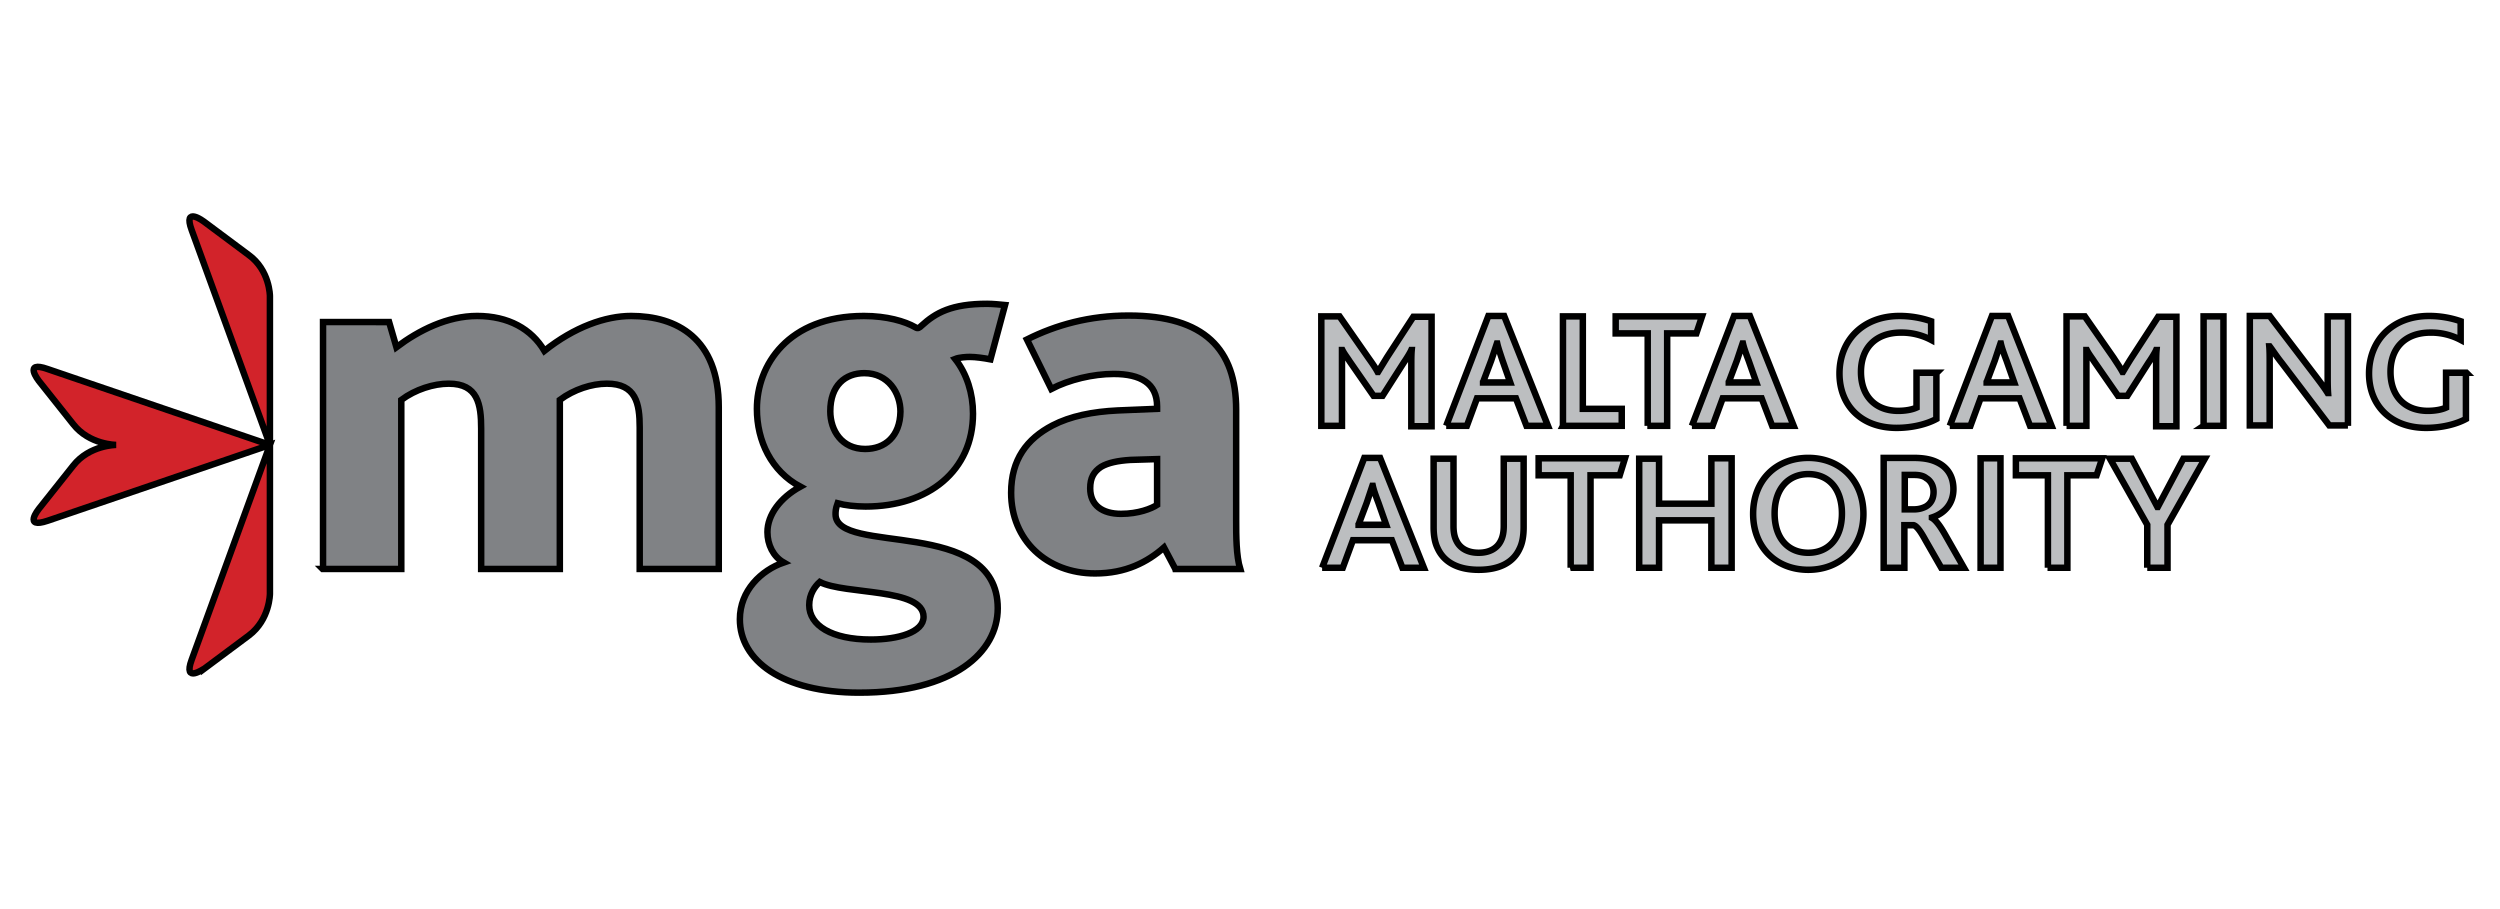 <svg xmlns="http://www.w3.org/2000/svg" width="385" height="140" stroke="null" xmlns:v="https://vecta.io/nano"><path fill="#d2232a" d="M29.515 101.61l12.051-33.095L7.348 80.192c-3.871 1.311-1.374-1.811-1.374-1.811l5.308-6.681c2.498-3.185 6.619-3.185 6.619-3.185s-4.121 0-6.619-3.185L5.975 58.65s-2.498-3.185 1.374-1.811l34.219 11.677v22.916s0 3.996-3.247 6.432l-6.869 5.12c0-.062-3.309 2.373-1.936-1.374m12.051-56.011v22.916L29.515 35.421c-1.374-3.747 1.873-1.311 1.873-1.311l6.869 5.12c3.309 2.373 3.309 6.369 3.309 6.369"/><path d="M203.605 87.436h3.185l1.561-4.246h5.994l1.624 4.246h3.309l-6.744-16.922h-2.435l-6.494 16.922zm5.62-6.681l1.249-3.309.874-2.623h.062c.125.562.375 1.311.874 2.623l1.186 3.372h-4.246v-.062zm18.483 6.994c3.122 0 5.308-1.062 6.307-3.247.437-.874.624-1.998.624-3.309V70.639h-3.06v10.303c0 .937-.125 1.686-.437 2.31-.562 1.186-1.748 1.873-3.434 1.873s-2.872-.687-3.434-1.873c-.312-.624-.437-1.374-.437-2.248V70.639h-3.06v10.553c0 1.249.187 2.373.624 3.247.999 2.185 3.185 3.309 6.307 3.309m14.174-.312h3.06V73.199h4.496l.812-2.623h-13.3v2.623h4.933v14.237zm10.553 0h3.06V80.13h8.055v7.306h3.122v-16.86h-3.122v6.994h-8.055v-6.931h-3.06v16.797zm26.039.312c4.933 0 8.492-3.434 8.492-8.617 0-5.058-3.497-8.617-8.492-8.617s-8.492 3.497-8.492 8.617 3.497 8.617 8.492 8.617m0-2.623c-3.122 0-5.183-2.248-5.183-6.057s2.123-6.057 5.183-6.057c3.185 0 5.183 2.31 5.183 6.057 0 3.871-2.123 6.057-5.183 6.057m11.739 2.31h3.06v-6.556h1.436c.437.125.999.812 1.811 2.31l2.435 4.246h3.497l-2.81-4.933c-.874-1.561-1.561-2.435-2.123-2.747v-.062c1.936-.624 3.309-2.123 3.309-4.371 0-1.686-.687-3.247-2.498-4.121-.874-.437-1.998-.687-3.622-.687h-4.621v16.922h.125zm3.122-9.054v-5.245h1.436c.937 0 1.499.187 1.873.5.749.437 1.124 1.249 1.124 2.123 0 1.062-.437 1.811-1.186 2.248-.5.25-1.062.437-1.873.437h-1.374v-.062zm11.677 9.054h3.06V70.576h-3.06v16.859zm10.303 0h3.06V73.199h4.496l.874-2.623h-13.3v2.623h4.933v14.237h-.062zm15.361 0h3.122v-6.619l5.745-10.178h-3.309l-3.934 7.431h-.062l-3.934-7.431h-3.372l5.745 10.178v6.619zM203.605 65.581h3.06v-9.554-2.123h.062c.312.624.812 1.249 1.124 1.748l3.684 5.308h1.374l3.309-5.183c.312-.437.937-1.436 1.124-1.873h.062c-.062.687-.062 1.561-.062 2.248v9.491h3.122V48.784h-2.81l-4.059 6.244-1.374 2.248h-.062c-.375-.687-.812-1.311-1.436-2.185l-4.433-6.369h-2.81v16.859h.125zm19.107 0h3.185l1.561-4.246h5.994l1.624 4.246h3.309l-6.744-16.922h-2.435l-6.494 16.922zm5.682-6.744l1.249-3.309.874-2.623h.062c.125.562.375 1.311.812 2.623l1.186 3.372h-4.184v-.062zm12.301 6.744h9.054v-2.623h-5.994V48.721h-3.06V65.58zm12.988 0h3.06V51.344h4.496l.874-2.623h-13.3v2.623h4.933v14.237h-.062zm6.869 0h3.185l1.561-4.246h5.994l1.624 4.246h3.309l-6.744-16.922h-2.435l-6.494 16.922zm5.682-6.744l1.249-3.309.874-2.623h.062c.125.562.375 1.311.874 2.623l1.186 3.372h-4.246v-.062zm32.033-1.436h-3.122v5.37c-.687.312-1.686.5-2.81.5-3.622 0-5.745-2.373-5.745-5.994 0-3.559 2.123-6.057 6.182-6.057a9.72 9.72 0 0 1 4.621 1.124v-2.872a14.92 14.92 0 0 0-4.871-.812c-5.62 0-9.241 3.747-9.241 8.867 0 4.808 3.247 8.367 8.804 8.367 2.373 0 4.621-.562 6.119-1.374v-7.118h.062zm1.998 8.18h3.185l1.561-4.246h5.994l1.624 4.246h3.309l-6.681-16.922h-2.498l-6.494 16.922zm5.682-6.744l1.249-3.309.874-2.623h.062c.125.562.375 1.311.874 2.623l1.186 3.372h-4.246v-.062zm12.301 6.744h3.06v-9.554-2.123h.062c.312.624.812 1.249 1.124 1.748l3.684 5.308h1.436l3.309-5.183c.312-.437.937-1.436 1.124-1.873h.062c-.062.687-.062 1.561-.062 2.248v9.491h3.122V48.784h-2.81l-4.059 6.244c-.562.874-.999 1.624-1.374 2.248h-.062c-.375-.687-.812-1.311-1.374-2.185l-4.433-6.369h-2.81v16.859zm21.106 0h3.06v-16.86h-3.06V65.58zm22.23 0v-16.86h-3.122v8.992c0 .937 0 1.936.062 2.81h-.062c-.5-.812-1.124-1.624-1.873-2.623l-7.056-9.242h-3.06v16.859h3.06v-9.554c0-.999 0-1.936-.062-2.623h.062c.562.749 1.124 1.624 1.873 2.56l7.306 9.616h2.872v.062zm18.233-8.18h-3.122v5.37c-.687.312-1.686.5-2.81.5-3.622 0-5.745-2.373-5.745-5.994 0-3.559 2.123-6.057 6.182-6.057a9.72 9.72 0 0 1 4.621 1.124v-2.872a14.92 14.92 0 0 0-4.871-.812c-5.62 0-9.241 3.747-9.241 8.867 0 4.808 3.247 8.367 8.804 8.367 2.373 0 4.621-.562 6.119-1.374v-7.118h.062z" fill="#bcbec0"/><path fill="#808285" d="M49.684 87.623h12.114V61.585c2.185-1.624 4.995-2.498 7.306-2.498 4.496 0 4.995 3.185 4.995 6.931v21.605h12.114V62.396v-.812c2.185-1.624 4.933-2.498 7.243-2.498 4.496 0 5.058 3.06 5.058 6.744v21.792h12.176V62.709c0-10.615-6.494-14.05-13.488-14.05-3.934 0-8.742 1.686-13.363 5.37-1.998-3.372-5.557-5.37-10.365-5.37-4.558 0-8.929 2.185-12.426 4.808l-1.124-3.871H49.747v38.028h-.062zm82.674 19.045c14.487 0 21.293-6.182 21.293-12.988 0-14.237-24.977-8.055-24.977-14.487 0-.375 0-.812.312-1.686 1.124.312 2.747.5 4.309.5 9.741 0 16.547-5.557 16.547-14.299 0-3.122-.937-6.119-2.747-8.43.624-.25 1.748-.312 2.248-.312.937 0 2.185.187 3.185.375l2.248-8.367c-.624-.062-1.936-.187-2.747-.187-5.495 0-7.93 1.374-10.116 3.372-.312.312-.562.5-.937.25-1.624-.937-4.433-1.748-7.93-1.748-11.739 0-16.485 7.618-16.485 14.299 0 4.995 2.248 9.616 6.681 11.989-3.06 1.686-5.058 4.309-5.058 6.994 0 1.936.874 3.747 2.498 4.683-3.434 1.186-6.744 4.309-6.744 8.742 0 6.307 6.432 11.302 18.421 11.302m1.748-8.18c-6.057 0-9.491-2.185-9.491-5.308 0-1.686.874-2.872 1.624-3.559 3.871 1.998 15.985.874 15.985 5.37 0 2.373-3.871 3.497-8.118 3.497m-.874-29.348c-3.622 0-5.37-2.872-5.37-5.807 0-3.996 2.31-5.87 5.245-5.87 3.684 0 5.557 3.06 5.557 5.932-.062 3.809-2.373 5.745-5.433 5.745m47.769 18.483h9.991c-.624-2.061-.624-5.12-.624-7.493V63.083c0-9.242-4.808-14.487-16.547-14.487-6.057 0-11.177 1.436-15.673 3.684l3.747 7.618c2.747-1.436 6.432-2.31 9.616-2.31 4.121 0 6.681 1.436 6.681 4.995v.375l-6.057.25c-3.871.187-7.306.874-10.053 2.31-3.934 2.061-6.369 5.245-6.369 10.365 0 7.306 5.495 12.426 12.926 12.426 4.746 0 8.055-1.748 10.615-3.996l1.748 3.309zm-2.81-16.922v7.056c-.874.562-2.872 1.374-5.557 1.374-2.872 0-4.746-1.311-4.746-3.934 0-1.624.562-2.56 1.686-3.309 1.062-.624 2.56-.937 4.496-1.062l4.121-.125z"/></svg>